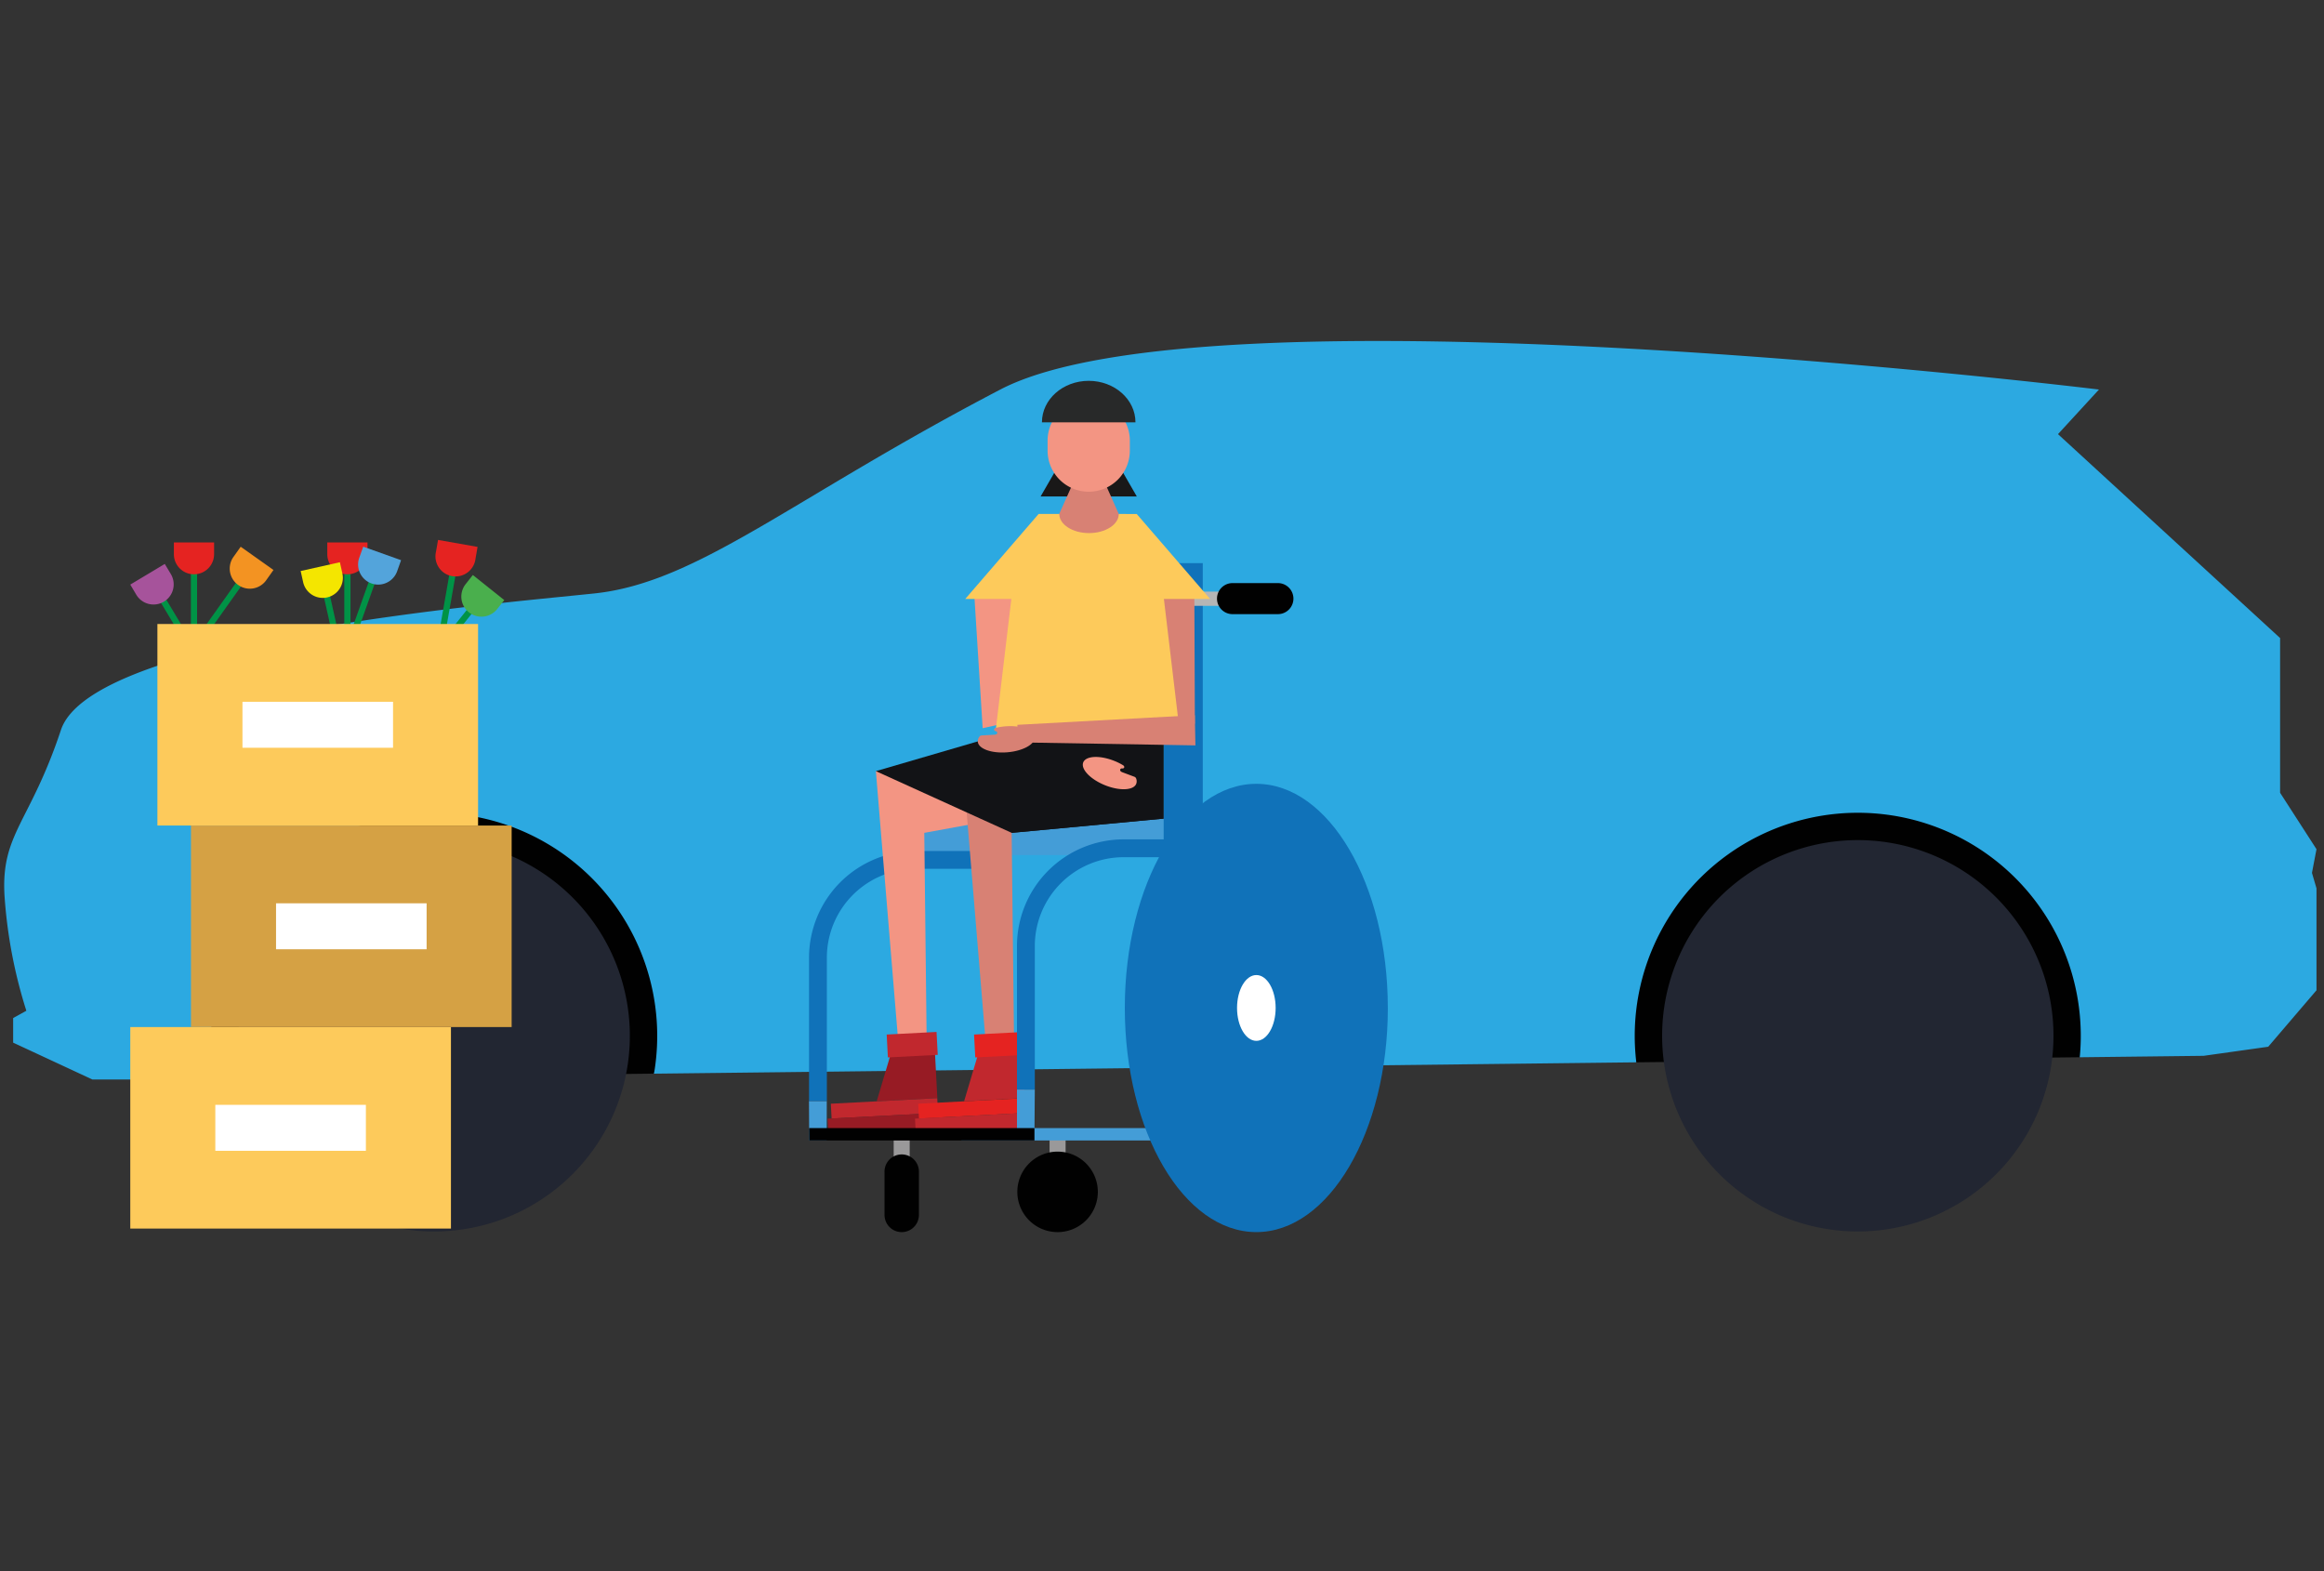 <svg xmlns="http://www.w3.org/2000/svg" id="Layer_1" data-name="Layer 1" viewBox="0 0 1000 676"><rect x="0" y="0" width="1000" height="676" fill="#333333" stroke="none"/><defs><style>.cls-1{fill:#010101;}.cls-2{fill:#2ca9e1;}.cls-3{fill:#222632;}.cls-4{fill:#9a999a;}.cls-5{fill:#449dd7;}.cls-6{fill:#1072b9;}.cls-7{fill:#b5b5b5;}.cls-8{fill:#d88174;}.cls-9{fill:#f39583;}.cls-10{fill:#971b24;}.cls-11{fill:#c1282e;}.cls-12{fill:#e52321;}.cls-13{fill:#191818;}.cls-14{fill:#282929;}.cls-15{fill:#121316;}.cls-16{fill:#fdca5b;}.cls-17{fill:#808282;}.cls-18{fill:#fff;}.cls-19{fill:#d5a144;}.cls-20{fill:#009346;}.cls-21{fill:#a6539b;}.cls-22{fill:#f39322;}.cls-23{fill:#4aaf4d;}.cls-24{fill:#f4e600;}.cls-25{fill:#53a4db;}</style></defs><path class="cls-1" d="M704.09,457.12l190.83-2.19,32.31-93.42-87-59.15L709.47,314.89l-64.24,64.85s11,50.3,13.32,51.08,45.54,26.3,45.54,26.3"></path><polygon class="cls-1" points="92.6 464.13 281.38 461.97 325.63 355.62 262.96 309.4 139.19 319.59 92.6 370.5 60.87 414.37 92.6 464.13"></polygon><path class="cls-2" d="M26.22,314.11c13.32-39.95,184.87-54.05,229.52-58.75s84.6-40.73,174.68-87.74,472.75,0,472.75,0l-17.63,19.19,95.57,87.74v66.58l15.66,24.28-1.95,10.19,1.95,6.66v43.86L976,450.41l-27.81,3.91-53.29.62A96,96,0,0,0,813.4,350.76,96,96,0,0,0,704.09,457.12L281.38,462c.14-.76.28-1.51.39-2.26a96,96,0,0,0-80.94-108.95,96.87,96.87,0,0,0-14.11-1A96.08,96.08,0,0,0,92.6,464.13l-32.69.37H39.74L5.66,448.65V438.07l5.68-3.14a209.61,209.61,0,0,1-9.4-49.54c-1.57-26.64,11-31.33,24.28-71.28"></path><path class="cls-3" d="M715.2,445.71a84.2,84.2,0,1,1,84.2,84.19,84.19,84.19,0,0,1-84.2-84.19"></path><path class="cls-3" d="M103.54,433.42a84.19,84.19,0,1,1,71,95.58,84.18,84.18,0,0,1-71-95.58"></path><rect class="cls-4" x="451.63" y="488.07" width="6.89" height="27.42"></rect><path class="cls-1" d="M472.39,512.87a17.32,17.32,0,1,0-17.31,17.31,17.31,17.31,0,0,0,17.31-17.31"></path><rect class="cls-4" x="384.55" y="486.19" width="6.89" height="27.42"></rect><rect class="cls-5" x="392.53" y="348.17" width="110.23" height="19.77"></rect><polygon class="cls-6" points="517.55 242.33 500.72 242.33 500.72 366.03 517.55 346.22 517.55 242.33"></polygon><polygon class="cls-5" points="413.63 485.4 413.66 490.75 510.58 490.75 510.58 485.4 413.63 485.4"></polygon><rect class="cls-7" x="507" y="254.57" width="27.9" height="6.12"></rect><path class="cls-1" d="M549.61,264.26H530.09a6.68,6.68,0,0,1,0-13.35h19.52a6.68,6.68,0,1,1,0,13.35"></path><path class="cls-6" d="M394,373.85h29.29v-7.67H394a45.94,45.94,0,0,0-45.88,45.89v61.79h7.67V412.07A38.26,38.26,0,0,1,394,373.85"></path><polygon class="cls-8" points="514.15 311.38 513.92 256.02 499.83 256.89 505.34 313.34 514.15 311.38"></polygon><polygon class="cls-9" points="397.71 358.37 440.93 350.47 424.22 329.3 376.88 331.83 386.85 452.35 398.78 451.79 397.71 358.37"></polygon><polygon class="cls-10" points="403.33 472.5 377.24 473.86 384.27 450.24 402.12 449.31 403.33 472.5"></polygon><rect class="cls-11" x="357.67" y="473.69" width="45.85" height="6.38" transform="translate(-24.39 20.54) rotate(-2.99)"></rect><rect class="cls-10" x="356.26" y="480.11" width="47.6" height="6.39" transform="translate(-24.69 20.48) rotate(-2.99)"></rect><rect class="cls-11" x="381.8" y="444.58" width="21.48" height="9.87" transform="translate(-22.86 21.03) rotate(-2.98)"></rect><polygon class="cls-8" points="435.31 358.37 478.53 350.47 461.83 329.3 414.48 331.83 424.45 452.35 436.38 451.79 435.31 358.37"></polygon><polygon class="cls-11" points="440.93 472.5 414.85 473.86 421.87 450.24 439.71 449.31 440.93 472.5"></polygon><rect class="cls-12" x="395.27" y="473.69" width="45.85" height="6.38" transform="translate(-24.34 22.5) rotate(-2.99)"></rect><rect class="cls-11" x="393.86" y="480.11" width="47.6" height="6.39" transform="translate(-24.64 22.44) rotate(-2.99)"></rect><rect class="cls-12" x="419.4" y="444.58" width="21.48" height="9.87" transform="translate(-22.81 22.99) rotate(-2.98)"></rect><polygon class="cls-13" points="455.97 199.42 447.77 213.62 464.17 213.62 455.97 199.42"></polygon><polygon class="cls-13" points="480.96 199.42 472.76 213.62 489.15 213.62 480.96 199.42"></polygon><polygon class="cls-8" points="488.72 237.66 448.2 238.07 461.03 209.39 476.16 209.39 488.72 237.66"></polygon><path class="cls-9" d="M468.46,211.58h0a17.68,17.68,0,0,1-17.69-17.68v-4.68a17.7,17.7,0,0,1,35.39,0v4.68a17.69,17.69,0,0,1-17.7,17.68"></path><path class="cls-14" d="M468.46,163.87c-11.11,0-20.12,8-20.12,17.85h40.24c0-9.86-9-17.85-20.12-17.85"></path><polygon class="cls-9" points="431.65 311.38 438.8 256.02 419.29 256.89 422.83 313.34 431.65 311.38"></polygon><polygon class="cls-15" points="376.88 331.82 435.31 358.37 500.72 352.25 458.89 307.88 376.88 331.82"></polygon><polyline class="cls-15" points="500.72 352.25 500.72 298.01 436.79 301.08 435.32 358.37"></polyline><path class="cls-16" d="M520.7,257.74l-31.58-36.58v.17l0-.17H481.4c0,4.54-5.73,8.23-12.8,8.23s-12.8-3.69-12.8-8.23h-8.89l-31.58,36.58h19.84l-6.73,56.59h79.11l-6.73-56.59Z"></path><polygon class="cls-8" points="437.91 319.44 437.77 311.89 514.13 307.75 514.38 320.74 437.91 319.44"></polygon><path class="cls-1" d="M388,530.18h0a7.39,7.39,0,0,1-7.39-7.4V504.42a7.4,7.4,0,1,1,14.79,0v18.36a7.4,7.4,0,0,1-7.4,7.4"></path><path class="cls-6" d="M483.48,368.85h21.2l1.39-7.67H483.48a45.93,45.93,0,0,0-45.88,45.89v61.79h7.67V407.07a38.25,38.25,0,0,1,38.21-38.22"></path><polygon class="cls-5" points="445.12 488.07 437.6 488.07 437.6 468.85 445.27 468.85 445.12 488.07"></polygon><polygon class="cls-5" points="355.72 490.75 348.19 490.75 348.09 473.86 355.76 473.86 355.72 490.75"></polygon><polygon class="cls-1" points="348.16 485.4 348.2 490.75 445.12 490.75 445.12 485.4 348.16 485.4"></polygon><path class="cls-17" d="M551.25,433.72c0-5.65-2.91-10.24-6.49-10.24s-6.48,4.59-6.48,10.24S541.17,444,544.76,444s6.49-4.58,6.49-10.24"></path><path class="cls-6" d="M597.18,433.72c0,53.27-25.34,96.45-56.59,96.45S484,487,484,433.72s25.34-96.44,56.58-96.44,56.59,43.18,56.59,96.44"></path><path class="cls-18" d="M548.9,433.72c0,7.83-3.72,14.16-8.3,14.16s-8.31-6.33-8.31-14.16,3.72-14.16,8.31-14.16,8.3,6.34,8.3,14.16"></path><path class="cls-8" d="M428.15,316.13l-5.7.33a1.31,1.31,0,0,0-.9.4,3.17,3.17,0,0,0-.81,2.28c.25,3.08,5.95,5.13,12.71,4.57s12.06-3.51,11.81-6.59-5.95-5.12-12.73-4.57a27.79,27.79,0,0,0-4,.63c-1,.25-1.07,1.24-.08,1.45s.85,1.44-.34,1.5"></path><path class="cls-9" d="M482.73,332.22l5.34,2a1.28,1.28,0,0,1,.75.64,3.24,3.24,0,0,1,.09,2.42c-1.16,2.87-7.21,3.12-13.5.57s-10.46-6.95-9.29-9.81,7.21-3.12,13.5-.57a24.52,24.52,0,0,1,3.59,1.79c.89.53.66,1.5-.35,1.4s-1.24,1.12-.13,1.54"></path><rect class="cls-16" x="56.06" y="441.94" width="137.98" height="86.71"></rect><rect class="cls-19" x="82.18" y="355.23" width="137.98" height="86.71"></rect><rect class="cls-20" x="82.14" y="244.72" width="2.66" height="45.06"></rect><path class="cls-12" d="M74.82,238.47a8.65,8.65,0,0,0,17.3,0v-5.05H74.82Z"></path><rect class="cls-20" x="79.53" y="253.63" width="2.67" height="45.06" transform="translate(-130.48 80.87) rotate(-30.94)"></rect><path class="cls-21" d="M58.65,255.92A8.65,8.65,0,0,0,73.5,247l-2.6-4.34-14.84,8.89Z"></path><rect class="cls-20" x="68.51" y="266.52" width="45.06" height="2.67" transform="translate(-180.02 186.88) rotate(-54.6)"></rect><path class="cls-22" d="M100.65,239.38a8.65,8.65,0,1,0,14.1,10l2.93-4.12-14.11-10Z"></path><rect class="cls-20" x="168.66" y="265.84" width="45.06" height="2.67" transform="translate(-105.02 409.28) rotate(-80.04)"></rect><path class="cls-12" d="M187.62,237.33a8.65,8.65,0,1,0,17,3l.87-5-17-3Z"></path><polygon class="cls-20" points="176.12 297.76 174.03 296.1 202.13 260.87 204.21 262.53 176.12 297.76"></polygon><path class="cls-23" d="M200.31,251.42a8.65,8.65,0,0,0,13.52,10.79l3.15-4-13.52-10.78Z"></path><rect class="cls-20" x="148.15" y="244.72" width="2.67" height="45.06"></rect><path class="cls-12" d="M140.83,238.47a8.65,8.65,0,0,0,17.3,0v-5.05h-17.3Z"></path><polygon class="cls-20" points="151.43 298.52 148.83 299.1 138.98 255.14 141.58 254.55 151.43 298.52"></polygon><path class="cls-24" d="M130.47,250.64a8.65,8.65,0,0,0,16.88-3.78l-1.1-4.93-16.88,3.78Z"></path><polygon class="cls-20" points="146.79 291.7 144.28 290.81 159.39 248.36 161.9 249.26 146.79 291.7"></polygon><path class="cls-25" d="M154.59,240a8.65,8.65,0,1,0,16.3,5.8l1.69-4.76-16.29-5.81Z"></path><rect class="cls-16" x="67.73" y="268.51" width="137.98" height="86.71"></rect><rect class="cls-18" x="104.33" y="301.98" width="64.79" height="19.78"></rect><rect class="cls-18" x="118.78" y="388.69" width="64.79" height="19.78"></rect><rect class="cls-18" x="92.65" y="475.41" width="64.79" height="19.78"></rect></svg>